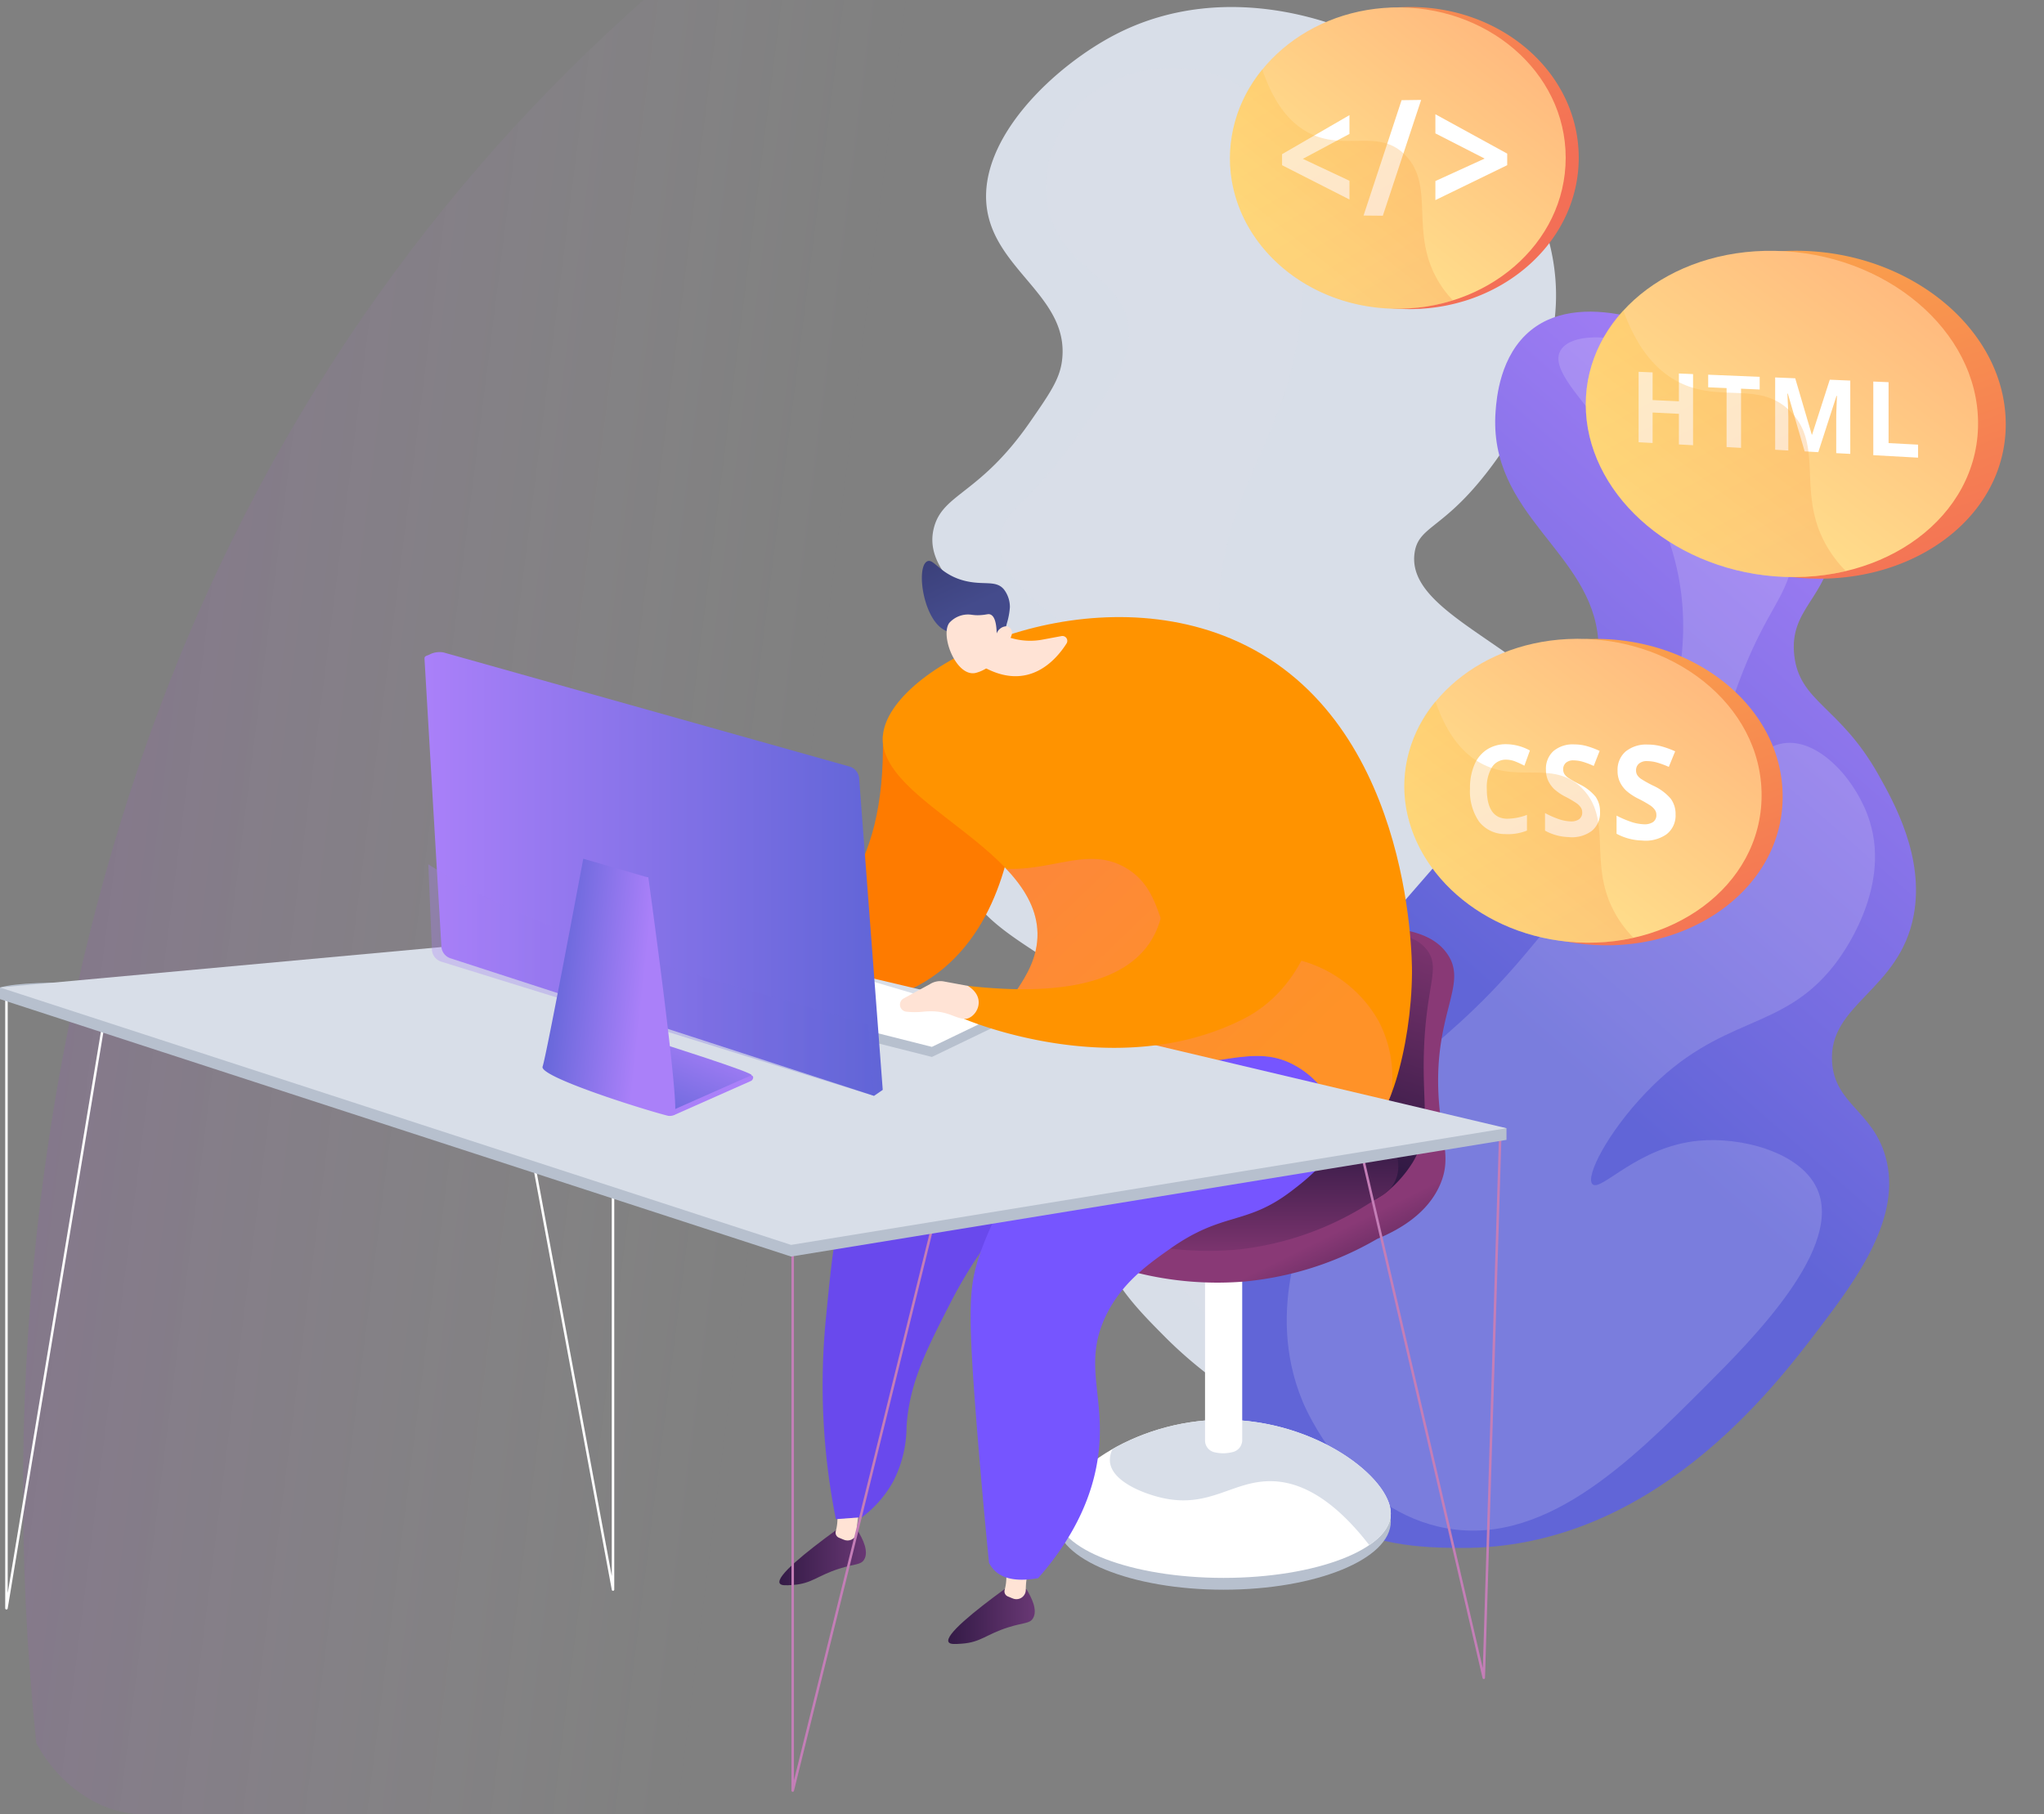 <svg xmlns="http://www.w3.org/2000/svg" xmlns:xlink="http://www.w3.org/1999/xlink" width="270.345" height="240" viewBox="0 0 270.345 240">
    <rect x="0" y="0" width="270.345" height="240" fill="#808080" stroke="none"/>
    <defs>
        <linearGradient id="linear-gradient" x2=".862" y1=".5" y2=".645" gradientUnits="objectBoundingBox">
            <stop offset="0" stop-color="#ac21f7" stop-opacity=".098"/>
            <stop offset=".261" stop-color="#fdfefe" stop-opacity="0"/>
            <stop offset="1" stop-color="#fff" stop-opacity="0"/>
        </linearGradient>
        <linearGradient id="linear-gradient-2" x1=".831" x2=".532" y1=".036" y2=".63" gradientUnits="objectBoundingBox">
            <stop offset="0" stop-color="#aa80f9"/>
            <stop offset=".996" stop-color="#6165d7"/>
        </linearGradient>
        <linearGradient id="linear-gradient-3" x1=".039" x2=".755" y1="-.596" y2="1.105" gradientUnits="objectBoundingBox">
            <stop offset="0" stop-color="#ffc444"/>
            <stop offset=".996" stop-color="#f36f56"/>
        </linearGradient>
        <linearGradient id="linear-gradient-4" x1=".248" x2="2.073" y1=".854" y2="-1.222" gradientUnits="objectBoundingBox">
            <stop offset="0" stop-color="#ffe58d"/>
            <stop offset="1" stop-color="#ff6562"/>
        </linearGradient>
        <linearGradient id="linear-gradient-5" x1=".165" x2="1.219" y1="-.018" y2="1.99" xlink:href="#linear-gradient-3"/>
        <linearGradient id="linear-gradient-6" x1=".031" x2=".745" y1="-.637" y2="1.094" xlink:href="#linear-gradient-3"/>
        <linearGradient id="linear-gradient-8" x1=".172" x2="1.202" y1="-.017" y2="1.997" xlink:href="#linear-gradient-3"/>
        <linearGradient id="linear-gradient-9" x1="-.164" x2=".574" y1="-.988" y2=".666" xlink:href="#linear-gradient-3"/>
        <linearGradient id="linear-gradient-11" x1=".162" x2="1.216" y1="-.012" y2="1.958" xlink:href="#linear-gradient-3"/>
        <linearGradient id="linear-gradient-12" x1=".896" x2=".741" y1="1.084" y2=".837" gradientUnits="objectBoundingBox">
            <stop offset="0" stop-color="#311944"/>
            <stop offset="1" stop-color="#893976"/>
        </linearGradient>
        <linearGradient id="linear-gradient-13" x1=".44" x2=".712" y1=".652" y2="-.121" xlink:href="#linear-gradient-12"/>
        <linearGradient id="linear-gradient-14" x1=".5" x2=".497" y1=".42" y2="1.113" xlink:href="#linear-gradient-12"/>
        <linearGradient id="linear-gradient-15" x2="1" y1=".5" y2=".5" gradientUnits="objectBoundingBox">
            <stop offset="0" stop-color="#311944"/>
            <stop offset="1" stop-color="#6b3976"/>
        </linearGradient>
        <linearGradient id="linear-gradient-17" x1=".743" x2=".078" y1=".702" y2=".204" gradientUnits="objectBoundingBox">
            <stop offset="0" stop-color="#ff9085"/>
            <stop offset="1" stop-color="#fb6fbb"/>
        </linearGradient>
        <linearGradient id="linear-gradient-18" x1="-7.859" x2="-8.666" y1="4.209" y2="2.382" gradientUnits="objectBoundingBox">
            <stop offset="0" stop-color="#444b8c"/>
            <stop offset=".996" stop-color="#26264f"/>
        </linearGradient>
        <linearGradient id="linear-gradient-19" x1="0" x2="1" y1=".5" y2=".5" xlink:href="#linear-gradient-2"/>
        <linearGradient id="linear-gradient-22" x1=".515" x2=".394" y1=".512" y2="-.716" xlink:href="#linear-gradient-2"/>
        <linearGradient id="linear-gradient-23" x1=".847" x2="-.07" y1="-.031" y2="1.058" xlink:href="#linear-gradient-2"/>
        <linearGradient id="linear-gradient-24" x1=".731" x2=".051" y1=".517" y2=".386" xlink:href="#linear-gradient-2"/>
        <clipPath id="clip-path">
            <rect id="Rectangle_3024" width="267.298" height="240" fill="#fff" stroke="#707070" rx="16"/>
        </clipPath>
        <style>
            .cls-10{fill:#fff}.cls-11{isolation:isolate}.cls-4{fill:#d8dee8}.cls-11{opacity:.3;mix-blend-mode:multiply}.cls-9{fill:url(#linear-gradient-4)}.cls-17{fill:#b7c0ce}.cls-22{fill:url(#linear-gradient-15)}.cls-23{fill:#ffe3d5}.cls-26{fill:#ff9300}.cls-29{fill:#c47eb7}.cls-30{fill:url(#linear-gradient-19)}
        </style>
    </defs>
    <g id="Group_9379" transform="translate(18.12 -124.111)">
        <g id="Mask_Group_40" clip-path="url(#clip-path)" transform="translate(-15.073 124.111)">
            <path id="Path_2815" d="M727.654 1035.154c14.4 25.065-2.485 65.7 18.889 84.554 20.806 18.351 46.365-11.728 65.974 4.068 29.088 23.432 23.776 130.655-18.752 197.274-12.789 20.035-23.476 27.83-28.209 50.488-10.163 48.653 25.555 77.6 18.758 101.658-15.3 54.182-250.679 99.647-345.122-63.186-44.109-76.05-50.708-185.866-11.3-269.272 71.214-150.713 267.441-161.827 299.762-105.584z" transform="translate(-401.864 -1065.929)" style="isolation:isolate;mix-blend-mode:hard-light" fill="url(#linear-gradient)"/>
        </g>
        <g id="Group_9764" transform="translate(-18.12 125.038)">
            <g id="Group_9666" transform="translate(123.319 0)">
                <g id="Group_9664">
                    <path id="Path_3086" d="M2015.6 1092.339c-5.657 5-22.532-3.276-32.625-13.427-3.9-3.927-7.789-7.833-9.169-14.078-2.33-10.54 5.437-14.32 3.866-23.206-2.319-13.121-20.871-14.012-21.935-25.7-.782-8.6 9.007-10.841 8.587-20.692-.489-11.427-13.967-15.531-11.928-23.386 1.186-4.563 6.046-4.38 12.7-13.972 2.6-3.753 3.9-5.629 4.228-8.04 1.142-8.453-8.836-11.938-9.936-20.317-1.21-9.224 9.063-18.844 17.147-22.982 14.484-7.414 31.652-2.2 42.12 5.92 2.243 1.739 16.663 13.292 16 29.747-.484 11.966-8.761 21.93-10.1 23.546-5.23 6.3-8.109 6.087-8.588 9.427-1.387 9.657 22.337 13.684 26.071 30.446a26.22 26.22 0 0 1-4.422 20.133c-6.32 8.652-15.237 7.4-16.729 13.5-1.93 7.887 12.139 13.478 10.412 22.437-1.222 6.339-8.726 5.936-12.769 15.032-3.595 8.073.424 12.65-2.93 15.612z" class="cls-4" transform="translate(-1952.189 -902.972)"/>
                    <path id="Path_3087" fill="#d8dee8" d="M2085.324 1155.348c2.782-2.12-3.276-9.3-5.459-25.922-2.384-18.147 3.152-22.426 1.256-39.06-2.166-18.989-9.81-17.169-10.952-32.54-1.546-20.833 12.334-26.335 10.828-51.1-.452-7.43-1.2-17.442-8.51-21.779-6.335-3.76-16.768-2.762-21.971 3.693-.218.27-4.509 5.766-3.117 12.591 1.707 8.372 9.977 8.993 10.7 16.061.376 3.7-1.977 7.115-6.683 13.94-6.767 9.817-9.968 9.786-10.311 13.683-.776 8.806 15.278 12.274 15.353 21.908.064 8.272-11.731 10.632-11.34 18.148.472 9.071 17.854 9.493 21.359 21.266 3.018 10.136-8.151 15.584-6.137 27.592 2.374 14.176 20.969 24.579 24.984 21.519z" transform="translate(-2032.111 -974.712)" style="mix-blend-mode:multiply;isolation:isolate" opacity="0.3"/>
                </g>
                <g id="Group_9665" transform="translate(36.524 40.297)">
                    <path id="Path_3088" fill="url(#linear-gradient-2)" d="M2347.775 1466.182c-4.663-.033-12.513-.087-19.71-5.166-13.084-9.234-15.515-29.08-12.43-43.081 2.65-12.026 11.233-21.875 28.4-41.573 16.167-18.552 22.536-22.025 21.946-30.248-.843-11.722-14.64-16.524-13.573-30.346.128-1.659.568-7.356 4.67-10.669 7.021-5.671 19.845-.378 26.517 4.355 6.436 4.565 14.7 13.966 13.54 23.894-.839 7.194-5.911 8.553-5.232 14.738.683 6.223 6.022 6.724 11.119 15.785 2.037 3.62 6.125 10.886 4.683 18.611-1.863 9.989-11.282 11.7-10.8 19.408.348 5.566 5.379 6.49 7.075 12.55 2.233 7.978-3.766 16.1-8.849 22.787-5.986 7.873-22.131 29.13-47.356 28.955z" transform="translate(-2314.436 -1302.642)"/>
                    <path id="Path_3089" fill="#fff" d="M2453.375 1337.924c-3.319 4.416 13.528 13.65 15.817 32.413 2.463 20.188-13.428 39.09-20.772 47.826-12.531 14.9-19.907 15.053-26.423 29.34-2.579 5.655-7.952 17.435-2.888 29.656.47 1.135 5.9 13.715 17.922 16.554 13.632 3.22 25.371-8.541 35.485-18.674 6.112-6.123 18.321-18.355 14.581-26.14-2.287-4.759-10.008-6.76-15.636-6.22-8.033.772-12.9 6.828-14.008 5.751-.994-.969 2-6.816 7.023-12.071 10.04-10.51 17.912-7.907 24.967-16.932.855-1.094 7.5-9.859 4.692-18.957-1.622-5.247-6.434-10.74-11-10.415-5.162.368-7.778 8.02-9.222 7.362-1.38-.63.173-8.008 2.774-15.076 3.821-10.386 6.719-11.447 7.421-17.456 1.071-9.169-4.524-16.533-5.344-17.58-7.678-9.811-22.552-13.157-25.389-9.381z" transform="translate(-2406.669 -1333.005)" style="mix-blend-mode:screen;isolation:isolate" opacity="0.16"/>
                </g>
            </g>
            <g id="Group_9691" transform="translate(162.675 0)">
                <g id="Group_9682" transform="translate(23.06 83.572)">
                    <path id="Path_3125" fill="url(#linear-gradient-3)" d="M2190.583 1271.281c.033-12.205-12.225-21.543-26.077-20.883a24.4 24.4 0 0 0-17.757 8.308l-.07.088c-.066.081-.13.163-.195.245-.118.149-.235.3-.347.451l-.2.271q-.163.228-.319.458c-.06.088-.12.176-.178.265-.115.178-.226.359-.336.539-.04.066-.081.13-.12.2q-.215.368-.413.745c-.035.066-.067.134-.1.2-.1.188-.19.377-.279.569-.043.093-.085.188-.126.283q-.114.253-.219.51-.061.149-.119.3c-.068.175-.132.353-.195.53l-.1.279q-.11.335-.207.676l-.042.141q-.113.41-.206.827c-.018.082-.033.165-.051.247-.041.2-.08.4-.115.6-.017.1-.032.206-.049.309q-.042.28-.076.562-.02.158-.035.317c-.02.2-.035.4-.048.6-.006.093-.014.186-.018.279-.014.293-.023.587-.021.883.022 7.05 4.387 13.505 11.068 17.287q.936.53 1.934.99.5.231 1.016.443a28.034 28.034 0 0 0 7.942 1.959q.591.057 1.179.09c.133.007.264.01.4.016.26.011.52.022.779.026h.472c.232 0 .464 0 .694-.006.169 0 .337-.013.505-.02.218-.009.437-.019.654-.034.174-.012.346-.026.519-.041.21-.018.421-.037.63-.06.176-.019.35-.04.524-.062.205-.026.41-.054.615-.085.176-.026.35-.054.524-.084.2-.035.4-.072.6-.111l.517-.1c.063-.013.128-.025.191-.039 9.818-2.2 17.229-9.583 17.255-18.968z" transform="translate(-2140.541 -1250.347)"/>
                    <g id="Group_9681">
                        <path id="Path_3126" d="M2171.811 1270.938c-.028 12.065-12.063 20.652-25.624 19.335-12.345-1.2-21.6-10.326-21.635-20.5-.036-10.2 9.2-18.937 21.6-19.534 13.632-.658 25.688 8.598 25.659 20.699z" class="cls-9" transform="translate(-2124.552 -1250.204)"/>
                        <g id="Group_9679" transform="translate(8.693 13.948)">
                            <path id="Path_3127" d="M2206.693 1376.321a2.146 2.146 0 0 0-1.927 1.015 5.151 5.151 0 0 0-.671 2.864c.006 2.554.87 3.865 2.611 3.933a7.559 7.559 0 0 0 2.7-.509v2.076a6.73 6.73 0 0 1-2.905.463 4.334 4.334 0 0 1-3.447-1.67 7.12 7.12 0 0 1-1.183-4.364 7.719 7.719 0 0 1 .568-3.1 4.469 4.469 0 0 1 1.662-2.042 4.608 4.608 0 0 1 2.588-.712 6.644 6.644 0 0 1 3.105.833l-.728 2.01a11.583 11.583 0 0 0-1.2-.557 3.273 3.273 0 0 0-1.173-.24z" class="cls-10" transform="translate(-2201.873 -1374.277)"/>
                            <path id="Path_3128" d="M2297.361 1383.4a3.064 3.064 0 0 1-1.113 2.532 4.4 4.4 0 0 1-3.049.8 6.8 6.8 0 0 1-3.114-.855v-2.321a12.661 12.661 0 0 0 1.877.822 5.347 5.347 0 0 0 1.421.275 1.89 1.89 0 0 0 1.2-.273 1.077 1.077 0 0 0 .419-.935 1.126 1.126 0 0 0-.186-.633 2.211 2.211 0 0 0-.542-.546 14.216 14.216 0 0 0-1.447-.851 6.96 6.96 0 0 1-1.519-1.022 3.773 3.773 0 0 1-.8-1.11 3.359 3.359 0 0 1-.3-1.459 3.143 3.143 0 0 1 .98-2.458 3.939 3.939 0 0 1 2.756-.893 6.228 6.228 0 0 1 1.676.227 11.3 11.3 0 0 1 1.689.635l-.781 1.988a11.007 11.007 0 0 0-1.5-.57 4.52 4.52 0 0 0-1.156-.168 1.442 1.442 0 0 0-1.03.324 1.127 1.127 0 0 0-.355.868 1.159 1.159 0 0 0 .144.584 1.694 1.694 0 0 0 .461.489 14.342 14.342 0 0 0 1.5.868 6.3 6.3 0 0 1 2.179 1.67 3.387 3.387 0 0 1 .59 2.012z" class="cls-10" transform="translate(-2280.165 -1374.449)"/>
                            <path id="Path_3129" d="M2382.123 1383.933a3.126 3.126 0 0 1-1.2 2.621 4.836 4.836 0 0 1-3.27.819 7.489 7.489 0 0 1-3.335-.89v-2.4a13.864 13.864 0 0 0 2.009.853 5.909 5.909 0 0 0 1.522.286 2.078 2.078 0 0 0 1.284-.28 1.1 1.1 0 0 0 .45-.968 1.14 1.14 0 0 0-.2-.657 2.334 2.334 0 0 0-.58-.565 15.274 15.274 0 0 0-1.549-.882 7.473 7.473 0 0 1-1.626-1.059 3.9 3.9 0 0 1-.858-1.149 3.382 3.382 0 0 1-.319-1.51 3.2 3.2 0 0 1 1.053-2.543 4.317 4.317 0 0 1 2.954-.925 6.9 6.9 0 0 1 1.8.235 12.371 12.371 0 0 1 1.811.659l-.841 2.058a12.088 12.088 0 0 0-1.61-.591 5.032 5.032 0 0 0-1.24-.174 1.579 1.579 0 0 0-1.1.335 1.143 1.143 0 0 0-.383.9 1.16 1.16 0 0 0 .154.6 1.772 1.772 0 0 0 .492.507 15.563 15.563 0 0 0 1.61.9 6.734 6.734 0 0 1 2.334 1.731 3.414 3.414 0 0 1 .638 2.089z" class="cls-10" transform="translate(-2354.935 -1374.638)"/>
                        </g>
                        <g id="Group_9680" class="cls-11" transform="translate(0 8.278)">
                            <path id="Path_3130" fill="url(#linear-gradient-5)" d="M2151.987 1351.008c-2.917-6.185.032-11.65-3.9-15.643-3.891-3.947-8.777-.472-13.856-3.611-1.914-1.183-4.012-3.4-5.559-7.917a17.589 17.589 0 0 0-4.117 11.289c.035 10.177 9.289 19.3 21.635 20.5a27.387 27.387 0 0 0 8.665-.522 15.246 15.246 0 0 1-2.868-4.096z" transform="translate(-2124.552 -1323.837)"/>
                        </g>
                    </g>
                </g>
                <g id="Group_9686" transform="translate(47.063 32.245)">
                    <path id="Path_3131" fill="url(#linear-gradient-6)" d="M2418.505 816.594c0-12.411-12.423-22.689-27.175-22.947-8.38-.147-15.658 2.991-20.2 7.914-.029.03-.055.062-.083.093-.078.086-.154.174-.231.261-.14.159-.278.319-.413.482-.08.1-.157.193-.236.29q-.193.244-.379.493c-.071.095-.143.189-.212.285-.138.192-.271.387-.4.583-.047.071-.1.141-.143.212q-.258.4-.495.809c-.042.072-.081.147-.121.22-.115.205-.228.412-.335.621-.052.1-.1.206-.152.31q-.135.278-.263.56-.073.164-.143.329-.122.29-.234.584c-.039.1-.081.2-.118.308-.09.247-.173.5-.251.748-.017.052-.036.1-.051.157-.092.3-.175.609-.251.918-.022.091-.04.183-.061.275-.05.222-.1.444-.141.669-.022.114-.04.229-.059.344-.035.208-.067.417-.094.627-.016.118-.031.236-.044.354-.025.222-.044.445-.059.669-.008.1-.018.208-.023.313-.018.328-.029.657-.029.99 0 7.918 5.184 15.17 12.968 19.317q1.075.572 2.214 1.065.571.246 1.156.471a31.777 31.777 0 0 0 8.881 2c.435.034.865.059 1.295.076.145.006.289.006.433.009.284.007.569.014.851.014.172 0 .343-.006.514-.009.252 0 .5-.009.754-.019.183-.008.365-.02.547-.03.236-.014.473-.029.707-.048.188-.015.374-.034.56-.053.227-.023.454-.047.678-.075q.283-.035.563-.076.331-.047.658-.1c.188-.031.374-.063.56-.1.216-.04.43-.083.644-.128.183-.038.367-.077.55-.119.067-.015.136-.028.2-.044 10.225-2.429 17.663-10.054 17.663-19.622z" transform="translate(-2362.957 -793.642)"/>
                    <g id="Group_9685" transform="translate(0 0.004)">
                        <path id="Path_3132" d="M2389.947 816.518c0 12.348-12.3 21.383-26.908 20.224-14.021-1.112-24.98-11.275-24.98-22.739s10.959-20.564 24.98-20.317c14.608.257 26.908 10.484 26.908 22.832z" class="cls-9" transform="translate(-2338.059 -793.681)"/>
                        <g id="Group_9683" transform="translate(6.99 16.003)">
                            <path id="Path_3133" d="M2407.433 945.745l-1.872-.1v-4.052l-3.479-.172v4.031l-1.849-.1v-9.316l1.849.077v3.661l3.479.164v-3.68l1.872.078z" class="cls-10" transform="translate(-2400.233 -936.031)"/>
                            <path id="Path_3134" d="M2486.419 949.119l-1.912-.106v-7.8l-2.434-.107v-1.666l6.811.284v1.676l-2.465-.109z" class="cls-10" transform="translate(-2472.872 -939.054)"/>
                            <path id="Path_3135" d="M2564.759 952.494l-2.223-7.644h-.056q.118 2.3.12 3.068v4.459l-1.741-.1v-9.564l2.655.111 2.191 7.455h.039l2.34-7.267 2.711.113v9.7l-1.858-.1v-4.579c0-.216 0-.465.009-.747s.036-1.031.087-2.246h-.058l-2.41 7.444z" class="cls-10" transform="translate(-2542.8 -941.963)"/>
                            <path id="Path_3136" d="M2676.325 957.261v-9.741l2.021.084v8.058l3.9.206v1.72z" class="cls-10" transform="translate(-2645.286 -946.228)"/>
                        </g>
                        <g id="Group_9684" class="cls-11" transform="translate(0 7.877)">
                            <path id="Path_3137" fill="url(#linear-gradient-8)" d="M2369.386 893.906c-3.168-6.613.035-12.411-4.242-16.762-4.293-4.367-9.792-.76-15.615-4.37-2.225-1.379-4.682-3.928-6.5-9.022a18.261 18.261 0 0 0-4.973 12.445c0 11.464 10.959 21.627 24.98 22.739a30.336 30.336 0 0 0 9.426-.7 15.959 15.959 0 0 1-3.076-4.33z" transform="translate(-2338.059 -863.752)"/>
                        </g>
                    </g>
                </g>
                <g id="Group_9690" transform="translate(0 0)">
                    <path id="Path_3138" fill="url(#linear-gradient-9)" d="M1977.425 526.763c0-11.421-10.535-20.338-23.083-19.929a23.159 23.159 0 0 0-17.245 8.209l-.07.09c-.068.083-.132.168-.2.252-.12.154-.238.308-.353.464l-.2.279c-.111.156-.218.314-.325.473-.061.091-.122.182-.181.274-.118.184-.232.37-.343.557l-.123.2q-.22.381-.423.771c-.036.069-.069.139-.1.209q-.148.293-.286.589c-.044.1-.087.2-.131.294q-.116.263-.225.53c-.041.1-.083.207-.123.311l-.2.552c-.034.1-.069.193-.1.29-.077.233-.148.467-.215.7l-.044.147c-.078.285-.149.572-.214.862-.019.085-.034.171-.052.257-.044.208-.085.416-.121.626q-.027.16-.051.322-.044.291-.08.585c-.013.11-.026.22-.037.33-.021.206-.037.414-.051.622-.006.1-.015.193-.019.291-.015.3-.025.61-.025.918 0 7.329 4.439 13.794 11.093 17.256q.918.477 1.892.878.487.2.987.38a24.5 24.5 0 0 0 7.574 1.419q.554.016 1.1.007c.123 0 .245-.008.369-.012.242-.007.484-.014.724-.028.147-.009.292-.022.439-.033.214-.016.429-.032.642-.054.156-.016.31-.035.465-.054.2-.025.4-.049.6-.079.159-.023.318-.05.476-.076.193-.032.386-.065.577-.1.161-.031.32-.063.479-.1.188-.04.374-.081.56-.125q.239-.056.476-.117c.183-.047.366-.1.548-.149.156-.044.313-.088.467-.136.057-.018.116-.032.173-.05 8.674-2.725 14.979-10.097 14.979-18.902z" transform="translate(-1931.293 -506.82)"/>
                    <g id="Group_9689" transform="translate(0 0.052)">
                        <path id="Path_3139" d="M1963.837 527.179c0 11.392-10.481 20.32-22.967 19.956-12.02-.351-21.44-9.248-21.44-19.882s9.42-19.563 21.44-19.953c12.486-.407 22.967 8.487 22.967 19.879z" class="cls-9" transform="translate(-1919.43 -507.286)"/>
                        <g id="Group_9687" transform="translate(6.894 12.239)">
                            <path id="Path_3140" d="M1989.669 645.223l-8.913-4.536v-1.461l8.913-5.161v2.486l-6.167 3.294 6.167 2.9z" class="cls-10" transform="translate(-1980.756 -632.051)"/>
                            <path id="Path_3141" d="M2084.254 616.154l-5.07 15.32-2.547-.026 5.029-15.259z" class="cls-10" transform="translate(-2065.858 -616.154)"/>
                            <path id="Path_3142" d="M2161.141 641.835l6.514-2.973-6.514-3.333V633l9.5 5.206v1.53l-9.5 4.62z" class="cls-10" transform="translate(-2140.862 -631.104)"/>
                        </g>
                        <g id="Group_9688" class="cls-11" transform="translate(0 8.197)">
                            <path id="Path_3143" fill="url(#linear-gradient-11)" d="M1946.3 606.9c-2.71-5.965.03-11.476-3.628-15.3-3.675-3.843-8.388-.251-13.383-3.326-1.91-1.176-4.021-3.426-5.581-8.067a18.562 18.562 0 0 0-4.278 11.769c0 10.635 9.42 19.531 21.44 19.883a24.493 24.493 0 0 0 8.061-1.1 13.714 13.714 0 0 1-2.631-3.859z" transform="translate(-1919.43 -580.201)"/>
                        </g>
                    </g>
                </g>
            </g>
            <g id="Group_9678" transform="translate(0 73.272)">
                <g id="Group_9677" transform="translate(0 0)">
                    <g id="Group_9669" transform="translate(85.56)">
                        <ellipse id="Ellipse_115" cx="22.111" cy="9.024" class="cls-17" rx="22.111" ry="9.024" transform="translate(54.169 118.042)"/>
                        <path id="Path_3090" d="M2142.377 2786.186c0 4.705-9.9 8.518-22.111 8.518s-22.111-3.813-22.111-8.518 9.9-12.4 22.111-12.4 22.111 7.695 22.111 12.4z" class="cls-10" transform="translate(-2043.987 -2660.178)"/>
                        <path id="Path_3091" d="M2198.148 2786.186c0-4.7-9.9-12.4-22.111-12.4a30.006 30.006 0 0 0-14.687 3.872 3.21 3.21 0 0 0-.35 1.683c.254 2.647 4.571 4.275 7.049 4.811 6.24 1.352 9.287-2.38 14.433-2.238 3.18.088 7.589 1.687 12.818 8.454 1.81-1.237 2.848-2.663 2.848-4.182z" class="cls-4" transform="translate(-2099.757 -2660.178)"/>
                        <path id="Path_3092" d="M2276.635 2602.786a5 5 0 0 1-2.483.015 1.6 1.6 0 0 1-1.186-1.556v-24.931h4.917v24.9a1.627 1.627 0 0 1-1.248 1.572z" class="cls-10" transform="translate(-2199.145 -2484.908)"/>
                        <g id="Group_9667" transform="translate(47.906 47.365)">
                            <path id="Path_3093" fill="url(#linear-gradient-12)" d="M2049.156 2222.943l7.512-4.748c.312-1.774 3.852-20.329 18.227-26.156 5.845-2.369 12.135-2.088 15.587-1.933 6.892.308 11.807.526 14.171 3.814 3.036 4.22-2.056 8.049-1 20.123.43 4.923 1.524 7.11.162 10.372-1.631 3.907-5.415 6.073-8.357 7.292a42.8 42.8 0 0 1-17.725 5.66 44.113 44.113 0 0 1-27.287-6.885 4.5 4.5 0 0 1-3.054-3.379 3.97 3.97 0 0 1 1.764-4.16z" transform="translate(-2046.762 -2189.395)"/>
                            <path id="Path_3094" fill="url(#linear-gradient-13)" d="M2194.629 2186.266c5.1.151 8.264.092 10.016 2.368 1.839 2.389-.019 4.424-.363 12.929-.315 7.754 1.052 10.819-1.453 15.117a16 16 0 0 1-3.283 3.824c-7.1 5.8-25.429 5.725-33.142-6.375-6.154-9.654-3.588-23.884 3.642-28.591 3.542-2.308 4.354.129 24.583.728z" transform="translate(-2149.396 -2184.563)"/>
                            <path id="Path_3095" fill="url(#linear-gradient-14)" d="M2044.3 2389.6l7.512-4.749s20.118-6.615 38.733 2.711a6.18 6.18 0 0 1 3.381 5.532 4.437 4.437 0 0 1-2.725 4.094 40.441 40.441 0 0 1-18.326 6.835 41.652 41.652 0 0 1-27.287-6.885 4.5 4.5 0 0 1-3.054-3.38 3.968 3.968 0 0 1 1.766-4.158z" transform="translate(-2042.449 -2360.314)"/>
                        </g>
                        <g id="Group_9668">
                            <path id="Path_3096" d="M1616.32 1996.116s32.009 10.047 31.208-26.823l17.732 5.245s1.719 42.8-42.467 27.039z" transform="translate(-1616.32 -1946.129)" style="mix-blend-mode:multiply;isolation:isolate" fill="#fe7b00"/>
                            <path id="Path_3097" d="M1978.288 2973.106h2.894c.716 1.155 1.511 2.8.874 3.853-.442.731-1.185.541-3.274 1.2-2.922.927-3.628 1.983-6.127 2.159-.917.065-1.586.112-1.766-.214-.513-.932 3.455-4.118 7.399-6.998z" class="cls-22" transform="translate(-1930.988 -2837.092)"/>
                            <path id="Path_3098" d="M2037.465 2949.919c.245.1.488.209.725.294a1.241 1.241 0 0 0 1.642-1.181v-.083a9.981 9.981 0 0 1 .471-2.91l-3.194-.148a6.774 6.774 0 0 1-.067 3.157.716.716 0 0 0 .423.871z" class="cls-23" transform="translate(-1989.718 -2812.937)"/>
                            <path id="Path_3099" d="M1779.6 2904.017h2.894c.716 1.155 1.511 2.8.875 3.853-.442.731-1.185.541-3.275 1.2-2.921.927-3.627 1.983-6.127 2.159-.917.065-1.586.112-1.766-.215-.519-.931 3.449-4.114 7.399-6.997z" class="cls-22" transform="translate(-1754.632 -2775.77)"/>
                            <path id="Path_3100" d="M1838.773 2880.83c.244.1.488.208.725.294a1.241 1.241 0 0 0 1.642-1.181v-.082a9.977 9.977 0 0 1 .471-2.91l-3.194-.148a6.773 6.773 0 0 1-.067 3.155.718.718 0 0 0 .423.872z" class="cls-23" transform="translate(-1813.363 -2751.615)"/>
                            <path id="Path_3101" fill="#6949ed" d="M1824.807 2300.934a90.561 90.561 0 0 1-1.343-26.293c1.142-11.784 1.746-18.028 6.477-23.805 4.447-5.432 8.585-5.62 18.482-14.818a102.484 102.484 0 0 0 7.264-7.472c14.842-4.354 28.531-2.589 34.572 5.37a11.546 11.546 0 0 1 2.783 5.856c.763 6.638-5.759 14.628-13.077 16.3-9.3 2.121-14.7-7.429-22.936-4.252-2.3.889-4.259 3.091-8.167 7.5a62.316 62.316 0 0 0-8.824 12.844c-3.149 6.161-5.536 10.709-5.885 16.6a15.937 15.937 0 0 1-1.738 7.139 14.886 14.886 0 0 1-4.153 4.774z" transform="translate(-1799.813 -2174.177)"/>
                            <path id="Path_3102" fill="#7655ff" d="M1999.628 2316.344c.9 1.673 2.659 2.661 6.489 2.014 5.41-6.145 7.2-11.6 7.832-15.44 1.368-8.3-2.07-12.562 1.119-19.244 2.075-4.348 5.571-6.818 8.495-8.884 7.049-4.98 10.01-3.039 16.033-7.625 2.261-1.721 7.675-5.842 8.4-12.632a16.044 16.044 0 0 0-3.178-11c-4.241-5.526-12.2-7.769-20.13-5.73a49.206 49.206 0 0 1-6.713 11.86c-4.52 5.885-7.461 6.892-12.083 12.755a40.921 40.921 0 0 0-7.791 14.027c-1.131 3.844-1.277 7-.042 22.447.39 4.835.9 10.726 1.569 17.452z" transform="translate(-1954.375 -2183.793)"/>
                            <path id="Path_3103" d="M1893.8 1845.074c.713-9.241 25.991-21.311 46.028-12.888 23.731 9.976 23.975 41.913 23.958 44.214-.074 9.865-3.3 21.074-6.926 21.322-2.657.182-2.808-5.707-8.286-8.922-5.865-3.442-10.339.581-24.11.178-6.268-.184-13.361-.392-14.992-4.028-1.646-3.669 4.116-6.715 4.732-12.639 1.265-12.174-21.093-18.288-20.404-27.237z" class="cls-26" transform="translate(-1862.592 -1821.911)"/>
                            <path id="Path_3104" d="M2080.906 2135.374a16.916 16.916 0 0 0-10.356-8.054c-6.349-1.512-9.169 2.617-13.807.69-5.7-2.366-3.484-9.443-9.206-12.887-4.881-2.938-9.625.321-15.909.073 2.671 2.832 4.477 5.971 4.091 9.673-.615 5.924-6.377 8.969-4.732 12.638 1.631 3.637 8.724 3.844 14.992 4.028 13.772.4 18.245-3.619 24.11-.178 5.479 3.214 5.63 9.1 8.287 8.922 1.528-.1 2.984-2.16 4.164-5.237a16 16 0 0 0-1.634-9.668z" transform="translate(-1984.107 -2074.468)" style="mix-blend-mode:multiply;isolation:isolate" fill="url(#linear-gradient-17)" opacity="0.3"/>
                            <path id="Path_3105" d="M2013.133 1845.352l.885.431a8.906 8.906 0 0 0 5.536.75l2.514-.469a.645.645 0 0 1 .668.974c-1.417 2.234-5.071 6.444-11.06 3.071z" class="cls-23" transform="translate(-1967.229 -1836.122)"/>
                            <path id="Path_3106" fill="url(#linear-gradient-18)" d="M1943.12 1772.537c-3.086-1.12-4.138-8.423-2.611-9.224.877-.46 1.675 1.719 4.926 2.555 2.532.651 4.143-.131 5.223 1.135a3.816 3.816 0 0 1 .8 2.377 9.593 9.593 0 0 1-.4 2.13c-.258 1-.231.959-.315 1.253a13.362 13.362 0 0 1-1.678 3.547 9.318 9.318 0 0 0-.957-1.3 8.217 8.217 0 0 0-1.572-1.387c-1.416-.918-2.536-.765-3.416-1.086z" transform="translate(-1903.448 -1763.25)"/>
                            <path id="Path_3107" d="M1976.327 1830.147a5.046 5.046 0 0 1-3.543 3.494c-2.573.645-4.757-4.888-3.532-6.6a3.341 3.341 0 0 1 2.384-1.12c.563-.021.806.138 1.726.085.848-.049 1.041-.206 1.341-.083.375.154.788.694.825 2.505a1.439 1.439 0 0 1 1.312-.952.9.9 0 0 1 .441.219c.56.529.235 1.543-.954 2.452z" class="cls-23" transform="translate(-1929.264 -1818.833)"/>
                        </g>
                    </g>
                    <g id="Group_9676" transform="translate(0 12.056)">
                        <g id="Group_9670" transform="translate(65.544 35.75)">
                            <path id="Path_3108" d="M1453.808 2276.912a.165.165 0 0 1-.162-.135l-15.37-82.634a.165.165 0 0 1 .325-.061l15.042 80.872v-86.307a.165.165 0 0 1 .33 0v88.1a.165.165 0 0 1-.15.164z" class="cls-10" transform="translate(-1438.273 -2188.484)"/>
                        </g>
                        <g id="Group_9671" transform="translate(0.689 45.113)">
                            <path id="Path_3109" d="M861.546 2353.308h-.014a.165.165 0 0 1-.151-.165v-80.913a.165.165 0 0 1 .33 0v78.91l13.154-79.23a.165.165 0 1 1 .326.054l-13.482 81.206a.166.166 0 0 1-.163.138z" class="cls-10" transform="translate(-861.381 -2271.77)"/>
                        </g>
                        <g id="Group_9672" transform="translate(179.441 63.917)">
                            <path id="Path_3110" d="M2468.2 2510.964a.166.166 0 0 1-.161-.128l-16.637-71.507a.165.165 0 1 1 .322-.074l16.351 70.27 2.134-70.334a.167.167 0 0 1 .17-.16.165.165 0 0 1 .16.17l-2.173 71.6a.164.164 0 0 1-.148.159z" class="cls-29" transform="translate(-2451.394 -2439.031)"/>
                        </g>
                        <g id="Group_9673" transform="translate(104.68 67.231)">
                            <path id="Path_3111" d="M1786.558 2552.052h-.02a.165.165 0 0 1-.145-.164v-71.294a.165.165 0 1 1 .33 0v69.941l20.3-81.892a.165.165 0 0 1 .321.079l-20.621 83.206a.165.165 0 0 1-.165.124z" class="cls-29" transform="translate(-1786.393 -2468.516)"/>
                        </g>
                        <g id="Group_9674" transform="translate(0 36.415)">
                            <path id="Path_3112" d="M1054.506 2278.651v1.537l-94.622 15.435-104.63-34.052v-1.537c16.386-4.834 199.252 18.617 199.252 18.617z" class="cls-17" transform="translate(-855.254 -2252.075)"/>
                            <path id="Path_3113" d="M942.15 2194.4l112.356 26.577-94.622 15.434-104.63-34.051z" class="cls-4" transform="translate(-855.254 -2194.405)"/>
                        </g>
                        <path id="Path_3114" d="M1805.334 2273.24l19.6 3.02v1.335l-8.155 3.927-17.078-4.312z" class="cls-17" transform="translate(-1693.523 -2227.962)"/>
                        <path id="Path_3115" d="M1804.872 2247.383l20.058 5.927-8.155 3.928-17.078-4.312z" class="cls-10" transform="translate(-1693.523 -2205.011)"/>
                        <g id="Group_9675" transform="translate(55.519)">
                            <path id="Path_3116" d="M1415.272 1928.4l-3.131-41.322a1.788 1.788 0 0 0-1.351-1.472l-53.6-15.067a2.9 2.9 0 0 0-1.765.224c-.365.226-.78.178-.762.6l2.241 38.188a1.767 1.767 0 0 0 1.275 1.47l55.942 18.172z" class="cls-30" transform="translate(-1354.037 -1870.486)"/>
                            <path id="Path_3117" d="M1409.181 1932.573l-3.245-41.668a1.79 1.79 0 0 0-1.351-1.469l-53.6-15.068a1.686 1.686 0 0 0-1.336.145 1.129 1.129 0 0 0-.549 1.025l1.614 37.808a1.767 1.767 0 0 0 1.3 1.5z" class="cls-30" transform="translate(-1349.098 -1873.866)"/>
                            <path id="Path_3118" d="M1418.088 2150.863l-57.166-17.73a1.765 1.765 0 0 1-1.3-1.5l-.486-11.4c16.97 10.829 38.338 15.01 58.225 21.263z" transform="translate(-1358.005 -2092.156)" style="mix-blend-mode:multiply;isolation:isolate" fill="url(#linear-gradient-19)" opacity="0.3"/>
                            <path id="Path_3119" fill="url(#linear-gradient-22)" d="M1588.546 2343.807l2.028 1.26 10.2-4.526c.091-.041.487-.534 0-.736-2.58-1.074-12.424-3.618-12.424-3.618l-5.123 2.433z" transform="translate(-1556.909 -2283.832)"/>
                            <path id="Path_3120" fill="url(#linear-gradient-23)" d="M1588.546 2337.256l2.028 1.26 10.2-4.525c.576-.257-12.424-4.355-12.424-4.355l-5.123 2.433z" transform="translate(-1556.909 -2278.017)"/>
                            <path id="Path_3121" fill="url(#linear-gradient-24)" d="M1498.892 2113.643s-4.867 26.043-5.38 27.5c-.473 1.34 13.312 5.687 16.608 6.511a1.57 1.57 0 0 0 .811-.107c.94.086-3.437-31.443-3.437-31.443l-.32-.064z" transform="translate(-1477.266 -2086.306)"/>
                            <path id="Path_3122" d="M1492.152 2113.643s-5.722 26.129-6.234 27.581 15.968 6.148 17.419 6.4c.939.085-2.9-31.594-2.9-31.594z" class="cls-30" transform="translate(-1470.527 -2086.306)"/>
                        </g>
                    </g>
                </g>
                <path id="Path_3123" d="M1990.055 1908.86l-.493 4.364s20 8.62 36.952 0 10.18-40.637 10.18-40.637a18.248 18.248 0 0 0-17.855-8.488c-12.427 1.381-5.533 17.031-3.342 27.386s-1.755 20.015-25.442 17.375z" class="cls-26" transform="translate(-1862.042 -1852.644)"/>
                <path id="Path_3124" d="M1923.029 2258.316l-3.179-.587a2.564 2.564 0 0 0-1.821.346l-3.492 1.9a.934.934 0 0 0 .313 1.747 10.337 10.337 0 0 0 2.271.008c3.069-.307 4 .825 5.416.949s3.256-2.638.492-4.363z" class="cls-23" transform="translate(-1795.015 -2202.101)"/>
            </g>
        </g>
    </g>
</svg>

